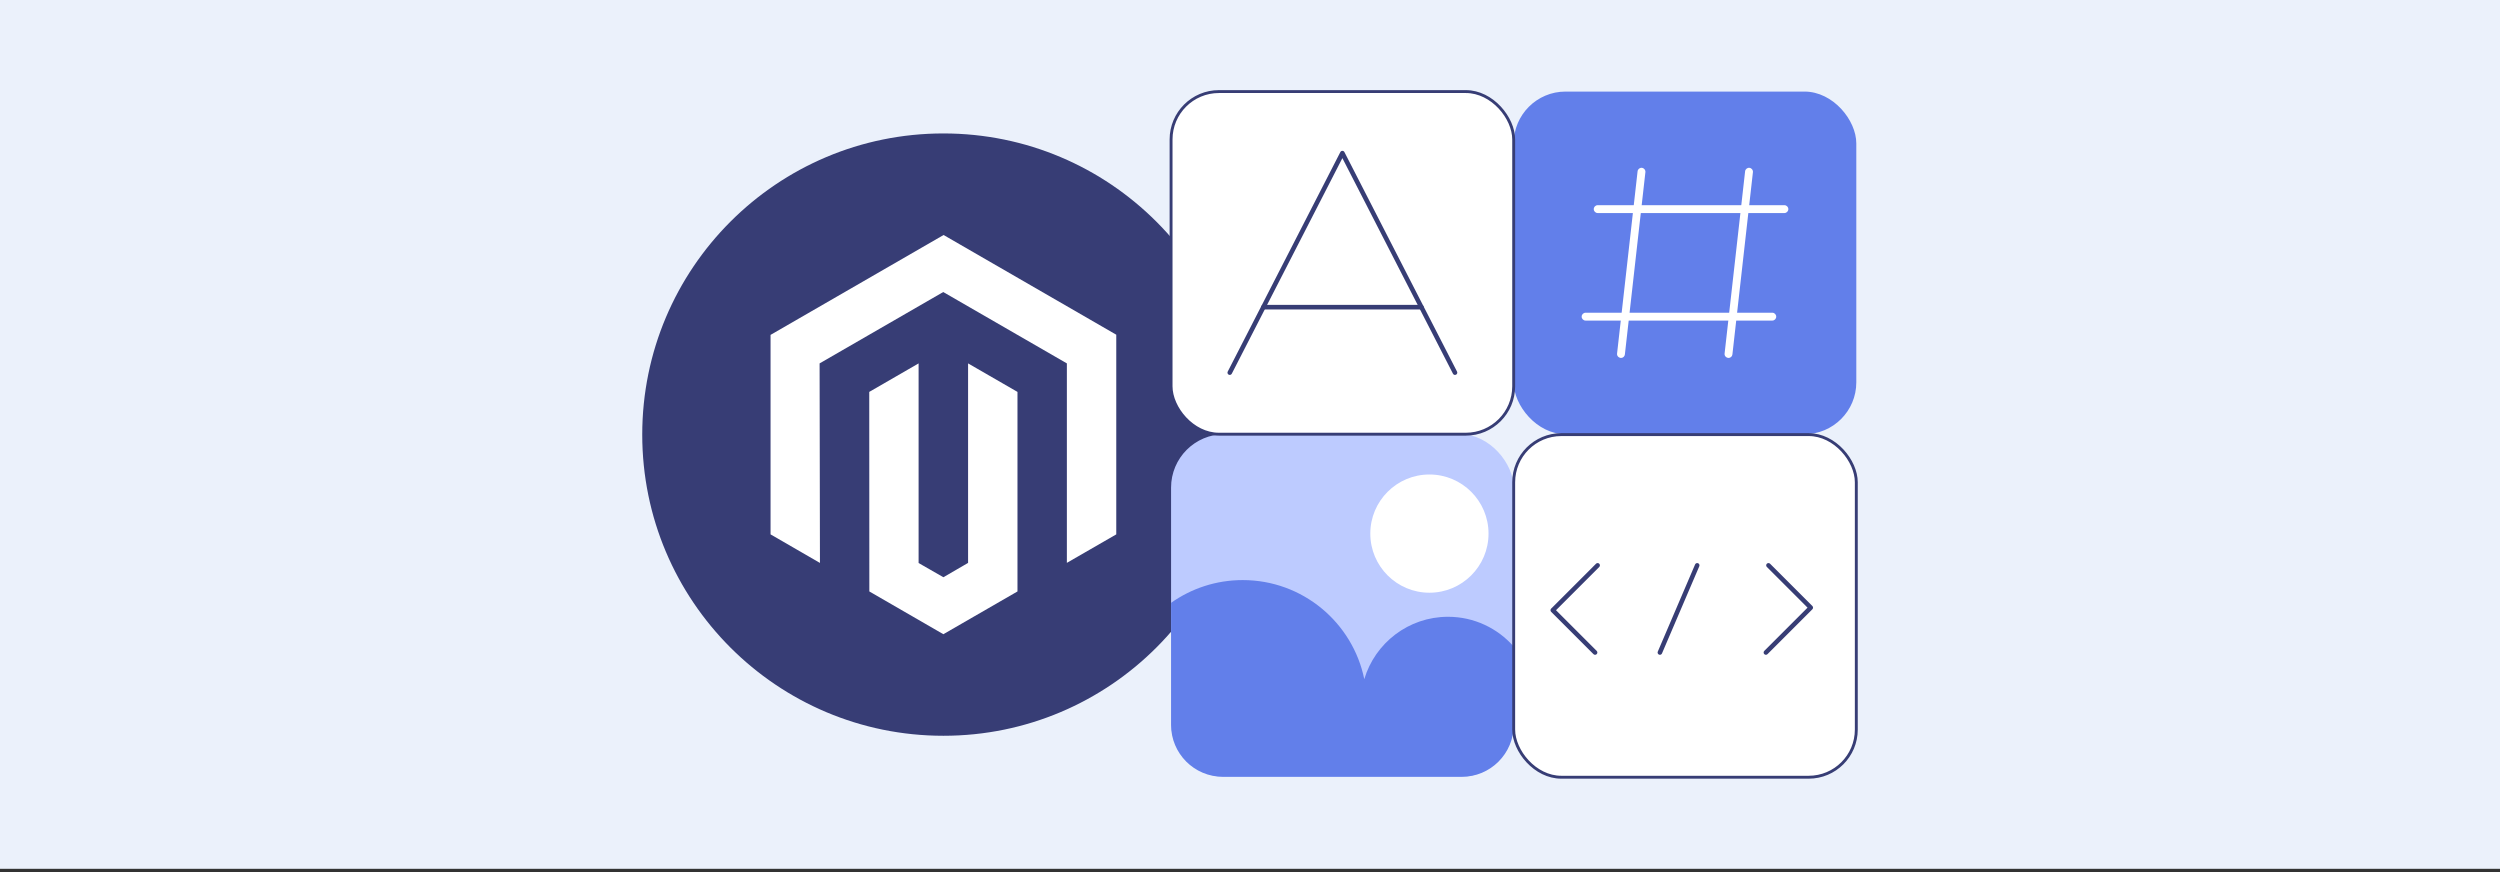 <?xml version="1.0" encoding="UTF-8"?><svg id="Layer_1" xmlns="http://www.w3.org/2000/svg" viewBox="0 0 860 300"><rect x="0" y="0" width="860" height="300" fill="#333333" stroke="none"/><rect width="860" height="298.867" fill="#ebf1fb" stroke-width="0"/><circle cx="324.532" cy="149.505" r="103.601" fill="#373d75" stroke-width="0"/><polygon points="324.592 80.842 265.069 115.2 265.069 183.826 282.061 193.649 281.941 125.008 324.472 100.458 367.003 125.008 367.003 193.619 383.995 183.826 383.995 115.14 324.592 80.842" fill="#fff" stroke-width="0"/><polygon points="333.02 193.634 324.532 198.568 315.999 193.679 315.999 125.008 299.022 134.816 299.052 203.457 324.517 218.169 350.012 203.457 350.012 134.816 333.02 125.008 333.02 193.634" fill="#fff" stroke-width="0"/><rect x="402.848" y="149.362" width="117.86" height="117.86" rx="18.366" ry="18.366" fill="#bdcbff" stroke-width="0"/><circle cx="491.72" cy="183.56" r="20.334" fill="#fff" stroke-width="0"/><path d="m520.708,222.412c-5.51-6.273-13.584-10.239-22.59-10.239-13.613,0-25.107,9.052-28.806,21.463-3.978-19.453-21.19-34.088-41.82-34.088-9.18,0-17.683,2.899-24.645,7.83v42.008c0,9.85,7.985,17.835,17.835,17.835h82.19c9.85,0,17.835-7.985,17.835-17.835v-26.975Z" fill="#627fea" stroke-width="0"/><rect x="520.708" y="31.502" width="117.86" height="117.86" rx="17.835" ry="17.835" fill="#627fea" stroke-width="0"/><rect x="402.848" y="31.502" width="117.86" height="117.86" rx="16.469" ry="16.469" fill="#fff" stroke="#373d75" stroke-miterlimit="10"/><path d="m500.521,128.977c-.286,0-.561-.156-.701-.427l-38.042-74.152-38.042,74.152c-.199.386-.672.54-1.059.34-.387-.198-.539-.672-.341-1.059l38.742-75.516c.134-.262.405-.427.7-.427.295,0,.565.165.7.427l38.742,75.516c.199.387.046.861-.341,1.059-.115.059-.238.087-.358.087Z" fill="#373d75" stroke-width="0"/><path d="m488.965,106.453h-54.374c-.435,0-.787-.352-.787-.786,0-.435.352-.787.787-.787h54.374c.434,0,.787.352.787.787,0,.434-.353.786-.787.786Z" fill="#373d75" stroke-width="0"/><rect x="520.708" y="149.505" width="117.86" height="117.86" rx="16.388" ry="16.388" transform="translate(1159.277 416.871) rotate(180)" fill="#fff" stroke="#373d75" stroke-miterlimit="10"/><path d="m548.706,225.251c-.201,0-.403-.077-.556-.23l-14.553-14.553c-.307-.307-.307-.805,0-1.113l15.434-15.434c.307-.307.805-.307,1.113,0,.307.308.307.805,0,1.113l-14.877,14.878,13.997,13.997c.307.307.307.805,0,1.113-.154.153-.355.23-.556.23Z" fill="#373d75" stroke-width="0"/><path d="m607.469,225.251c-.201,0-.402-.077-.556-.23-.307-.308-.307-.805,0-1.113l14.878-14.878-13.996-13.997c-.307-.307-.307-.805,0-1.113.307-.307.805-.307,1.113,0l14.553,14.553c.147.148.23.348.23.556,0,.209-.083.408-.23.556l-15.434,15.434c-.154.153-.355.23-.556.23Z" fill="#373d75" stroke-width="0"/><path d="m571.001,225.251c-.103,0-.208-.021-.309-.063-.4-.171-.585-.634-.414-1.033l12.834-29.986c.171-.4.633-.584,1.033-.414.4.171.585.634.414,1.033l-12.834,29.986c-.128.298-.418.477-.724.477Z" fill="#373d75" stroke-width="0"/><path d="m557.616,123.139c-.896-.092-1.43-.762-1.347-1.505l7.059-62.708c.084-.743.761-1.279,1.496-1.194.743.083,1.277.753,1.193,1.496l-7.059,62.707c-.078.691-.663,1.202-1.343,1.202Z" fill="#fff" stroke-width="0"/><path d="m594.606,123.139c-.896-.092-1.43-.762-1.346-1.505l7.058-62.708c.083-.743.754-1.279,1.496-1.194.743.083,1.277.753,1.193,1.496l-7.058,62.707c-.078.691-.663,1.202-1.343,1.202Z" fill="#fff" stroke-width="0"/><path d="m613.833,73.29h-64.225c-.748,0-1.354-.606-1.354-1.353s.606-1.353,1.354-1.353h64.225c.747,0,1.353.605,1.353,1.353s-.606,1.353-1.353,1.353Z" fill="#fff" stroke-width="0"/><path d="m609.669,110.28h-64.225c-.748,0-1.353-.605-1.353-1.353s.606-1.353,1.353-1.353h64.225c.748,0,1.353.606,1.353,1.353s-.606,1.353-1.353,1.353Z" fill="#fff" stroke-width="0"/></svg>